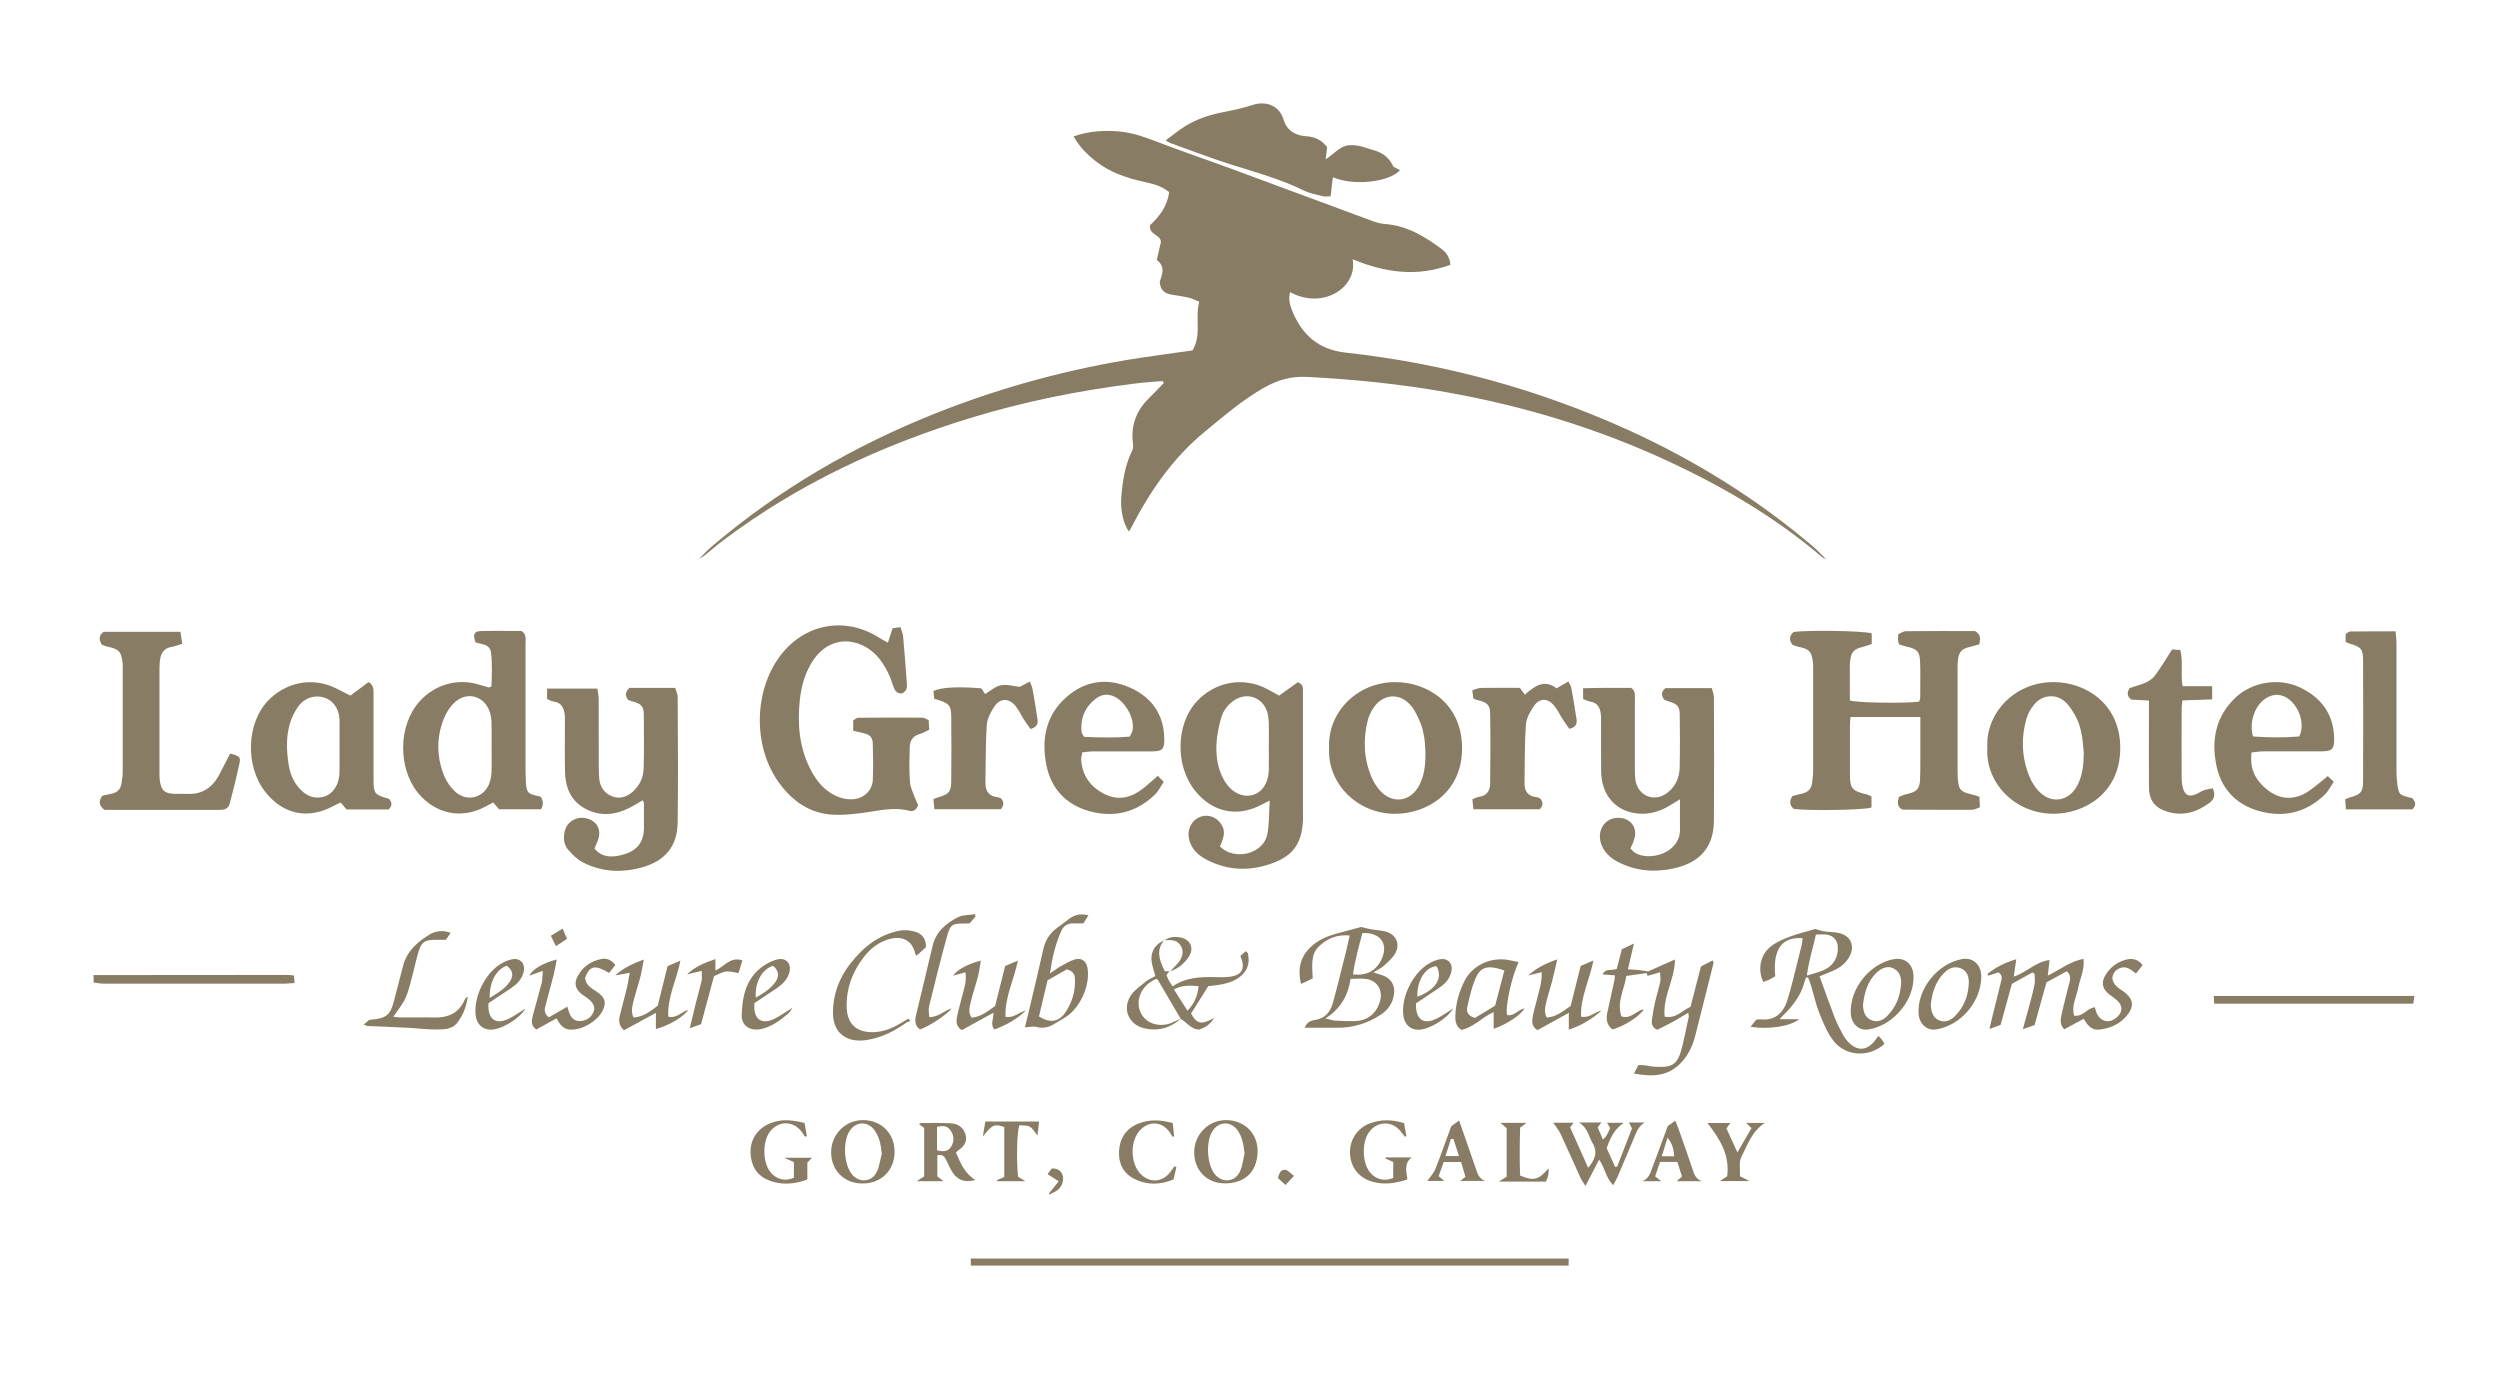 <?xml version="1.0" encoding="UTF-8"?><svg id="Layer_1" xmlns="http://www.w3.org/2000/svg" viewBox="0 0 327 183"><defs><style>.cls-1{fill:#887c64;}</style></defs><path class="cls-1" d="M12.24,127.54c8.47,0,16.94-.01,25.41-.02,.24,0,.47,.04,.81,.08,.02,.3,.04,.58,.07,.98-.49,.03-.87,.07-1.26,.08-7.91,0-15.82,0-23.73,0-.43,0-.87-.09-1.3-.15,0-.32,0-.64,0-.96Zm226.61-54.39c-.56-.55-1.09-1.15-1.68-1.65-7.32-6.22-15.4-11.25-24.14-15.23-11.8-5.36-24.15-8.73-37.02-10.15-3.59-.4-5.72-2.35-7-5.49-.3-.74-.51-1.54-.26-2.42,4.21,2.32,8.84-.53,8.18-4.3,4.19,1.74,8.41,2.35,12.79,.72-.09-.93-.52-1.58-1.12-2.03-2.22-1.67-4.56-3.09-7.44-3.3-.55-.04-1.1-.19-1.62-.38-6.1-2.25-12.19-4.53-18.3-6.78-3.33-1.23-6.7-2.36-10.01-3.64-1.54-.59-3.07-1.13-4.71-1.29-2.04-.2-4.05-.08-6.09,.63,.78,1.4,1.82,2.42,2.99,3.32,1.81,1.39,3.92,2.12,6.12,2.6,1.21,.27,2.4,.54,3.39,1.38-.25,1.81-1.25,3.16-2.5,4.31-.2,1.29,1.44,1.23,1.41,2.22-.18,.78-.35,1.55-.53,2.33,1.21,.92,.65,1.97,.38,2.88,.08,1.14,.73,1.55,1.66,1.68,.71,.1,1.42,.21,2.12,.37,.44,.1,.85,.32,1.39,.54-.58,2.16,.35,4.4-.89,6.37-2.3,.32-4.51,.61-6.72,.95-9.23,1.4-18.19,3.82-26.87,7.27-10.7,4.26-20.53,9.97-29.31,17.44-.6,.51-1.12,1.1-1.68,1.66,0,0-.02-.02-.02-.02,.27-.16,.55-.3,.79-.49,.84-.67,1.65-1.39,2.51-2.03,9.75-7.32,20.63-12.39,32.24-15.94,7.04-2.16,14.23-3.6,21.53-4.51,1.2-.15,2.42-.23,3.63-.34,.05,.09,.09,.19,.14,.28-.66,.67-1.3,1.36-1.97,2.02-1.64,1.62-2.35,3.55-2.05,5.86,.04,.3,.04,.67-.09,.93-.96,1.93-1.27,4.01-1.44,6.13-.13,1.59,.25,3.48,1.01,4.48,.08-.14,.16-.28,.24-.42,2.47-4.79,5.46-9.18,9.68-12.65,2.5-2.05,4.95-4.17,7.78-5.77,1.72-.98,3.49-1.5,5.57-1.39,6.11,.31,12.17,.92,18.19,1.99,10.15,1.79,19.93,4.77,29.28,9.13,7.15,3.34,13.92,7.32,19.94,12.47,.14,.12,.35,.17,.52,.26,0,0-.02,.02-.02,.02Zm-4.25,9.51c-.56,.49-.63,1.04-.14,1.68,.22,.08,.44,.18,.67,.23,1.56,.32,1.86,.64,2.01,2.17,.03,.28,.02,.56,.02,.84,0,4.43,0,8.87,0,13.3,0,.51-.08,1.03-.14,1.54-.1,.83-.62,1.25-1.41,1.41-.42,.09-.84,.21-1.16,.29-.47,.72-.33,1.23,.16,1.68,1.71,.26,9.21,.17,10.18-.18v-1.44c-.29-.13-.46-.24-.65-.28-1.9-.45-2.16-.75-2.17-2.64-.01-2.12,0-4.23,0-6.35,0-.38,.05-.76,.08-1.13h9.13c0,.98,0,1.88,0,2.79,0,1.76,.02,3.52-.03,5.27-.04,1.36-.41,1.72-1.73,2.02-.37,.08-.73,.25-1.04,.36-.2,.69-.25,1.22,.32,1.6,.09,.03,.17,.08,.24,.08,3,.01,5.99,.03,8.99,.02,.32,0,.65-.2,1.04-.33-.02-.51-.04-.92-.06-1.38-.43-.13-.77-.26-1.11-.33-1.34-.3-1.63-.63-1.72-2.02-.02-.32-.03-.64-.03-.96,0-4.43,0-8.87,0-13.3,0-.48,0-.96,.07-1.43,.13-.91,.53-1.32,1.44-1.53,.45-.11,.9-.24,1.33-.36,.15-.73,.23-1.31-.57-1.74-2.92,0-5.96-.01-8.99,.02-.35,0-.7,.25-1.02,.37-.03,.33-.07,.53-.06,.72,.01,.19,.08,.38,.14,.63,.35,.11,.68,.24,1.02,.31,1.33,.28,1.7,.63,1.74,2,.05,1.56,.02,3.11,.01,4.67,0,.18-.09,.36-.14,.52-2.04,.24-8.16,.15-9.06-.16,0-1.08,0-2.2,0-3.31,0-.6-.03-1.2,.03-1.8,.12-1.24,.52-1.64,1.74-1.92,.34-.08,.67-.22,1.09-.35v-1.39c-1.02-.36-8.68-.45-10.22-.18Zm-119.55,.78c-4.51-2.88-9.87-1.89-13.06,2.42-3.38,4.58-3.49,11.66-.23,16.33,1.62,2.32,3.75,3.98,6.61,4.32,1.48,.17,3.03,0,4.52-.19,2.01-.26,3.99-.81,6.04-.27,.51,.14,.94-.1,1.16-.75-.11-.25-.27-.56-.39-.89-.25-.7-.63-1.4-.68-2.13-.11-1.51-.07-3.03-.03-4.55,.02-.88,.45-1.5,1.36-1.74,.4-.11,.77-.35,1.19-.54-.03-.47-.05-.85-.07-1.26-.33-.13-.58-.32-.83-.32-2.8-.02-5.59-.01-8.39,.01-.21,0-.41,.21-.65,.34v1.36c.48,.12,.89,.22,1.31,.31,.82,.17,1.23,.53,1.25,1.36,.05,1.6,.07,3.2,0,4.79-.07,1.39-1.21,2.42-2.61,2.5-1.12,.07-2.12-.3-3.04-.91-1.2-.8-1.99-1.95-2.61-3.22-1.38-2.82-1.61-5.82-1.28-8.88,.18-1.64,.6-3.22,1.43-4.66,.72-1.25,1.67-2.24,3.06-2.73,1.94-.68,4.31,.1,5.79,1.88,.91,1.09,1.5,2.35,1.93,3.69,.18,.56,.44,1.04,1.14,.99,.59-.25,.7-.72,.65-1.28-.16-2.07-.3-4.14-.49-6.2-.03-.37-.22-.74-.35-1.19-.43,.06-.76,.1-1.03,.14-.21,.65-.38,1.16-.61,1.89-.5-.28-.81-.44-1.1-.62Zm-32.25,8.32c1.11,.32,1.4,.63,1.41,1.75,.02,2.31,.04,4.63-.02,6.95-.03,1.2-.5,2.27-1.41,3.08-.76,.67-1.66,1.01-2.66,.64-1.02-.38-1.6-1.16-1.73-2.25-.06-.51-.07-1.04-.07-1.55,0-2.95,0-5.91-.01-8.86,0-.49-.11-.98-.17-1.45h-6.58v1.37c.32,.13,.61,.3,.91,.34,.94,.12,1.25,.77,1.38,1.57,.06,.35,.04,.72,.04,1.08,0,2.16-.03,4.31,.01,6.47,.04,2.02,.7,3.78,2.57,4.83,2.03,1.13,4.07,.89,6.06-.16,.52-.27,1.01-.59,1.55-.91,.07,.21,.15,.31,.15,.42,0,1.04-.02,2.07,0,3.11,.02,2.36-1.33,3.31-3.18,3.71-1.17,.25-2.38,.22-3.29-.91,.13-.32,.25-.61,.37-.9,.58-1.3,.15-2.47-1.09-2.95-1.34-.52-2.8,.17-3.15,1.5-.24,.89-.18,1.8,.42,2.5,.56,.65,1.22,1.3,1.97,1.68,2.5,1.27,5.14,1.36,7.8,.6,2.96-.85,4.52-2.77,4.56-5.85,.07-5.47,.03-10.94,0-16.41,0-.39-.21-.78-.33-1.19h-5.97c-.62,.57-.57,1.03-.2,1.56,.18,.07,.4,.18,.63,.24Zm130.86,18.26c.67-1.53-.21-2.97-1.86-3.05-1.94-.1-3.1,1.8-2.26,3.69,.41,.91,1.11,1.55,1.98,2.02,2.53,1.34,5.19,1.49,7.91,.78,3.11-.82,4.72-2.86,4.75-6.08,.04-5.39,.02-10.78,0-16.17,0-.4-.18-.8-.28-1.2h-6.07c-.59,.5-.55,.99-.13,1.53,.21,.08,.43,.17,.66,.24,1.01,.29,1.34,.63,1.35,1.67,.03,2.31,.04,4.63-.01,6.95-.03,1.28-.52,2.42-1.55,3.25-1.7,1.37-3.93,.5-4.24-1.66-.07-.51-.07-1.03-.07-1.55,0-2.99,0-5.99,0-8.98,0-.5,.12-1.05-.48-1.49-.95,0-1.98,0-3.02,0-1.06,0-2.12,.03-3.27,.05v1.4c.33,.13,.65,.31,.99,.36,.81,.13,1.15,.67,1.29,1.38,.08,.39,.07,.79,.07,1.19,0,2.2-.02,4.39,.01,6.59,.05,2.84,1.63,4.88,4.19,5.38,1.72,.34,3.33-.06,4.81-.98,.38-.24,.77-.47,1.31-.79,0,1.46-.02,2.69,0,3.92,.05,3.17-4.04,4.22-5.88,3.07-.19-.12-.34-.31-.6-.56,.17-.38,.3-.67,.42-.95Zm-53.7-.35c.31-.89,.06-1.65-.58-2.3-.71-.71-1.77-.87-2.65-.41-.91,.47-1.43,1.56-1.23,2.64,.24,1.33,1.1,2.19,2.24,2.8,2.73,1.46,5.58,1.58,8.46,.59,2.92-1,4.07-2.61,4.23-5.69,.02-.32,0-.64,0-.96,0-2.99,0-5.99,0-8.98,0-2.27,0-4.55,0-6.82,0-.51,.06-1.07-.69-1.3-.78,.56-1.6,1.15-2.42,1.74-.58-.32-1.03-.56-1.49-.81-3.18-1.73-6.94-1.03-9.37,1.66-2.62,2.9-2.8,8.32-.12,11.63,2.19,2.71,5.35,3.46,8.45,1.9,.34-.17,.69-.34,1.29-.65-.11,1.68-.04,3.14-.34,4.51-.56,2.49-4.28,3.4-6.17,1.5,.15-.38,.29-.7,.4-1.04Zm6.01-9.02c-.05,1.77-.88,3.02-2.19,3.35-1.35,.34-2.76-.41-3.65-1.92-.85-1.46-1.09-3.09-1.02-4.73,.05-1.14,.3-2.28,.6-3.39,.25-.94,.83-1.72,1.63-2.3,1.68-1.2,3.81-.5,4.41,1.48,.14,.45,.19,.94,.21,1.41,.03,1,0,1.99,0,2.99,0,1.04,.02,2.07,0,3.11Zm-102.06-10.74c-.38-.1-.76-.21-1.14-.33-2.89-.93-5.93-.06-7.94,2.22-2.77,3.14-2.77,8.68-.18,11.88,2.24,2.76,5.69,3.52,8.8,1.84,.34-.19,.69-.36,1.06-.55,.3,.34,.55,.64,.76,.88h5.51q.47-.87-.05-1.63c-.1-.03-.21-.08-.33-.1-1.32-.24-1.55-.48-1.61-1.77-.03-.64-.05-1.28-.05-1.92,0-5.43,0-10.86,0-16.29,0-.54,.16-1.14-.52-1.61-1.69,0-3.49-.03-5.28,.01-.94,.02-1.13,.46-.73,1.49,.32,.08,.66,.18,1.01,.26,.58,.13,.93,.51,1,1.06,.19,1.5,.11,3,.06,4.45-.23,.07-.31,.13-.38,.11Zm.39,10.92c-.02,.51-.09,1.04-.25,1.52-.68,2.01-2.96,2.63-4.52,1.19-.59-.55-1.11-1.28-1.42-2.03-1-2.45-1.05-4.99-.08-7.46,.32-.82,.85-1.66,1.51-2.24,1.61-1.42,3.83-.75,4.51,1.28,.15,.44,.22,.93,.24,1.4,.03,1.08,.01,2.15,.01,3.23,0,0,0,0,0,0,0,1.04,.03,2.07-.01,3.11ZM179.66,19.65c-1.07-.32-2.07-.77-3.25-.65-1.22,.13-1.9,1.15-3.02,1.84,.09-.72,.15-1.18,.2-1.59-.72-.97-1.64-1.36-2.73-1.43-1.45-.1-2.53-.73-2.97-2.18-.6-1.97-2.46-2.43-4.01-1.92-1.28,.42-2.62,.7-3.94,.96-1.74,.34-3.4,.89-4.91,1.82-.86,.53-1.64,1.19-2.57,1.87,.33,.18,.46,.28,.6,.33,2.7,.97,5.38,2.01,8.12,2.87,3.16,.99,6.35,1.87,9.34,3.34,.77,.38,1.66,.54,2.51,.76,.28,.07,.59,.01,1.01,.01,.11-.93,.21-1.72,.3-2.5,2.59,1.15,7.32,.69,8.79-.92-.28-.14-.55-.29-.88-.46-.52-1.2-1.41-1.82-2.6-2.17ZM44.02,90.06c-3.08-1.55-6.6-.88-8.98,1.61-2.76,2.89-3.01,8.46-.38,11.86,2.34,3.02,5.65,3.71,9.04,1.85,.27-.15,.56-.27,.86-.41,.29,.34,.54,.64,.77,.91h5.5c.53-.51,.43-.96,.06-1.39-1.97-.57-2.03-.65-2.03-2.76,0-.24,0-.48,0-.72,0-3.39,0-6.78,0-10.18,0-.59,.04-1.2-.64-1.62-.77,.57-1.53,1.14-2.39,1.77-.67-.34-1.23-.63-1.8-.91Zm.38,10.59c0,.24,0,.48-.01,.72-.13,1.41-.91,2.53-2.04,2.84-1.3,.36-2.34-.14-3.2-1.1-.8-.89-1.23-1.98-1.4-3.13-.28-1.82-.35-3.67,.2-5.45,.23-.75,.61-1.48,1.06-2.12,.8-1.13,2.18-1.56,3.39-1.17,1.18,.38,1.93,1.44,2.01,2.84,0,.08,0,.16,0,.24,0,1.12,0,2.23,0,3.35,0,1,0,2,0,2.99Zm-15.65,.55c-.88,1.7-2.18,2.72-4.18,2.64-.52-.02-1.04,0-1.56,0-1.51-.02-1.98-.44-2.13-1.96-.02-.24-.02-.48-.02-.72,0-4.63,0-9.26,0-13.88,0-.4,.04-.8,.11-1.19,.15-.83,.63-1.34,1.5-1.48,.42-.07,.82-.24,1.37-.4-.08-.56-.15-1.02-.24-1.57H13.55c-.6,.47-.69,1.01-.21,1.7,.22,.08,.47,.19,.74,.25,1.47,.3,1.79,.64,1.95,2.1,.03,.28,.02,.56,.02,.84,0,4.47,0,8.94,0,13.41,0,.51-.08,1.03-.16,1.54-.12,.82-.64,1.24-1.44,1.37-.38,.06-.76,.17-1.08,.24-.5,.72-.43,1.28,.29,1.84h1.2c4.15,0,8.31,0,12.46,0,.52,0,1.04,0,1.56,0,.59,0,1.03-.27,1.17-.83,.46-1.77,.91-3.55,1.29-5.34,.15-.72-.09-.92-1.24-1.19-.46,.89-.91,1.76-1.36,2.64Zm153.75,5.24c4.06,.01,8.78-2.71,8.74-8.64-.04-5.93-4.73-8.62-8.81-8.58-5.15,.05-8.84,4.19-8.58,8.65-.24,4.45,3.5,8.56,8.65,8.58Zm3.16-3.77c-1.14,2.22-3.53,2.56-5.19,.7-.44-.5-.81-1.1-1.07-1.71-1.03-2.43-1.13-4.94-.49-7.47,.13-.53,.39-1.05,.68-1.51,1.24-1.96,3.52-2.14,5-.34,.54,.66,.9,1.49,1.23,2.29,.26,.62,.38,1.3,.49,1.96,.1,.67,.1,1.35,.14,2.02,0,1.41-.13,2.78-.79,4.06Zm82.88,3.77c3.98,.03,8.78-2.59,8.79-8.6,0-5.82-4.55-8.59-8.65-8.62-5.3-.04-8.99,4.19-8.74,8.6-.26,4.5,3.51,8.58,8.6,8.62Zm3.19-3.73c-1.13,2.16-3.47,2.51-5.12,.71-.45-.49-.83-1.08-1.09-1.69-1.08-2.5-1.19-5.09-.47-7.7,.19-.67,.57-1.33,1.01-1.87,1.06-1.31,2.92-1.47,4.13-.3,.64,.62,1.11,1.44,1.51,2.25,.33,.67,.48,1.43,.62,2.17,.14,.74,.16,1.5,.24,2.25-.02,1.45-.15,2.87-.83,4.18Zm24.29-4.44c2.56-.01,5.11,0,7.67,0,1.34,0,1.63-.28,1.62-1.62-.04-3.22-1.68-5.42-4.51-6.75-2.73-1.29-6.24-.69-8.38,1.33-2.57,2.43-3.19,5.47-2.54,8.78,.61,3.12,2.56,5.23,5.63,6.08,3.24,.9,6.17,.19,8.61-2.19,.41-.4,.67-.95,1.14-1.65-.29-.27-.51-.47-.79-.74-.63,.52-1.07,.91-1.54,1.26-.54,.4-1.07,.85-1.67,1.13-1.73,.81-3.37,.5-4.81-.69-1.43-1.18-2.23-2.67-1.94-4.79,.59-.06,1.05-.14,1.52-.14Zm-1.32-1.93c-.61-2.05,.39-4.45,2.05-5.21,.38-.17,.85-.28,1.27-.24,2.1,.2,3.75,3.32,2.72,5.44-1.98,.17-4.05,.14-6.04,0Zm-145.14,6.76c-1.52,1.2-3.19,1.68-5.02,.79-1.85-.9-2.97-2.38-3.12-4.48-.02-.3,.08-.61,.14-1,.53-.05,.99-.13,1.46-.13,2.56-.01,5.11,0,7.67,0,1.33,0,1.62-.29,1.6-1.63-.04-3.22-1.67-5.48-4.53-6.73-2.95-1.3-5.83-.89-8.27,1.26-2.69,2.36-3.29,5.49-2.63,8.85,.61,3.12,2.57,5.22,5.63,6.07,3.24,.89,6.17,.18,8.61-2.2,.41-.4,.66-.95,1.12-1.63-.28-.29-.49-.5-.78-.8-.77,.67-1.31,1.18-1.9,1.64Zm-7.75-6.72c-.16-.28-.32-.44-.34-.62-.18-1.81,.45-3.3,1.89-4.4,.63-.48,1.36-.63,2.15-.35,1.59,.56,2.96,2.91,2.62,4.55-.05,.22-.19,.43-.35,.78-1.98,.19-3.98,.12-5.96,.04Zm165.56-12.18c1.45,.43,1.71,.69,1.72,2.14,.02,5.26,.02,10.53,0,15.79,0,1.47-.29,1.77-1.7,2.17-.19,.05-.36,.14-.64,.25,.03,.42,.06,.83,.09,1.31h8.7c.52-.49,.46-.96,0-1.45-.15-.04-.31-.08-.46-.12-1.23-.32-1.33-.41-1.5-1.66-.07-.55-.12-1.11-.12-1.67,0-5.58,0-11.16,0-16.75,0-.5-.07-1-.12-1.63-2.06,0-4-.01-5.94,.02-.2,0-.4,.22-.59,.34v1.03c.27,.11,.41,.19,.56,.23Zm-171.69,9.74c-.18-1.26-.39-2.52-.62-3.78-.05-.3-.19-.57-.35-1.02-.58,.31-1.05,.56-1.32,.7-.96-.1-1.77-.37-2.49-.21-.73,.16-1.37,.75-2.05,1.15-.17-.26-.34-.52-.48-.74-2.97-.27-5.38-.15-6.28,.36,.04,.32,.08,.69,.11,1,1.93,.55,2.2,.8,2.22,2.29,.03,2.83,.03,5.67,0,8.5-.02,1.39-.3,1.68-1.65,2.08-.19,.06-.37,.13-.68,.24,.04,.45,.09,.88,.13,1.33h8.69c.46-.55,.4-1,0-1.43-.13-.04-.24-.11-.35-.12-1.15-.12-1.7-.77-1.67-1.91,.05-2.51,.01-5.02,.18-7.53,.05-.82,.5-1.69,.97-2.4,.76-1.16,1.9-1.19,2.78-.12,.45,.55,.75,1.22,1.13,1.82,.27,.42,.57,.82,.84,1.2,1.02-.28,.98-.88,.9-1.43Zm70.51,.04c-.19-1.34-.42-2.68-.66-4.01-.05-.25-.22-.48-.39-.83-.52,.3-.95,.55-1.55,.89-1.57-1.24-2.89-.29-4.14,.83-.25-.34-.45-.61-.65-.89-1.72,0-3.4-.02-5.08,.01-.36,0-.72,.19-1.15,.31,.06,.46,.11,.8,.14,1.04,.14,.1,.17,.13,.21,.14,.15,.05,.3,.09,.46,.13,1.11,.29,1.51,.59,1.53,1.68,.06,3.07,.04,6.15,0,9.22-.01,.92-.44,1.6-1.47,1.73-.26,.03-.51,.18-.85,.31,.05,.44,.09,.84,.13,1.31h8.67c.51-.51,.45-.96,.04-1.44-.13-.04-.28-.12-.43-.14-1.13-.11-1.61-.77-1.59-1.85,.04-2.55,0-5.1,.18-7.64,.06-.85,.57-1.75,1.08-2.48,.69-.99,1.75-1,2.54-.09,.49,.56,.81,1.27,1.22,1.9,.27,.42,.56,.83,.84,1.22,1.02-.23,1.01-.81,.93-1.38Zm75.72-5.67c-.84,1.12-2.25,1.27-3.36,1.7-.39,.64-.31,1.09,.23,1.5,.7,.04,1.44,.07,2.3,.12,0,.54,0,.97,0,1.4,0,3.27-.02,6.55,0,9.82,.01,1.86,.74,2.82,2.49,3.34,2,.59,3.79,.04,5.4-1.16,.57-.42,.91-1.01,.45-1.92-.39,.08-.8,.13-1.18,.27-.37,.13-.7,.39-1.07,.53-.86,.34-1.38,.1-1.63-.8-.13-.45-.18-.94-.18-1.42-.02-3.03-.01-6.07,0-9.1,0-.31,.06-.61,.11-.98,1.31-.04,2.57-.09,3.88-.13v-1.73h-3.87c-.3-1.66,.11-3.19-.3-4.73-.42-.03-.76-.05-1.07-.07-.76,1.17-1.42,2.3-2.2,3.35ZM126.98,164.62v.92h78.2v-.92H126.98Zm139.15-37.24c0,.45,.07,.92-.01,1.36-.19,.98-.46,1.94-.71,2.9-.25,.94-.52,1.88-.82,2.97,.62-.21,1.07-.36,1.53-.52,.52-1.88,1.03-3.71,1.56-5.6,.91-.49,1.8-.98,2.65-1.45,.62,.54,.45,1.07,.33,1.56-.31,1.32-.69,2.62-.97,3.95-.14,.67-.36,1.4,.31,2.08,.84-.45,1.68-.9,2.55-1.37,.47,.79,.99,1.53,2.04,1.41,1.3-.16,2.48-.61,3.39-1.59,1.29-1.39,1.16-2.47-.41-3.52-.61-.41-1.19-.82-1.28-1.64,.07-.6,.38-1.03,.94-1.27,.87-.38,1.5,.18,2.15,.69,.34-.44,.6-.77,.87-1.1-.62-.79-1.34-.94-2.19-.71-1.13,.31-2.01,.97-2.63,1.95-.65,1.03-.47,1.86,.49,2.61,.38,.29,.8,.55,1.12,.89,.62,.64,.57,1.39-.07,2-1.04,1.01-2.33,.7-2.81-.67-.06-.18-.1-.38-.15-.55-1,.06-1.5,1.25-2.72,1.09-.37-1.32,.32-2.47,.55-3.68,.24-1.22,.85-2.38,.68-3.75-1.75,.32-3.06,1.41-4.67,2.19,.09-.77,.15-1.34,.23-2.04-1.86,.24-3.01,1.64-4.68,2.17,.11-.78,.2-1.42,.33-2.27-1.54,.45-2.72,1.07-3.77,1.92,.03,.08,.07,.15,.1,.23,.46-.15,.92-.3,1.34-.43,.55,.36,.44,.78,.33,1.22-.4,1.58-.79,3.17-1.18,4.76-.1,.4-.19,.81-.33,1.42,.67-.24,1.1-.4,1.46-.53,.5-1.84,.98-3.57,1.47-5.37,.9-.5,1.79-.99,2.68-1.49,.1,.06,.2,.12,.3,.18Zm-32.06-4.85c-.85,.32-1.72,.69-2.42,1.24-1.41,1.09-1.79,3.06-1.01,4.67,.25-.1,.51-.18,.76-.29,.28-.14,.55-.3,.8-.45-.33-3.54,.85-5.19,3.58-4.98-.04,.31-.06,.62-.13,.92-.2,.85-.41,1.7-.63,2.55-.4,1.54-.75,3.11-1.23,4.62-.61,1.9-1.81,2.69-3.44,2.52-.19-.02-.39,.03-.63,.04-.24,.3-.48,.6-.75,.94,2.43,.36,5.09-.03,6.38-1h-2.6c.67-.7,1.19-1.18,1.62-1.73,.44-.56,.85-1.16,1.16-1.79,.3-.6,.46-1.28,.68-1.92,.1,0,.19,0,.29,0,.13,.35,.29,.7,.39,1.07,.36,1.18,.61,2.4,1.07,3.55,.48,1.21,.99,2.47,1.75,3.51,1.59,2.19,4.73,2.4,6.78,.54-.11-.19-.22-.4-.36-.58-.11-.16-.26-.29-.43-.46-.23,.29-.41,.55-.61,.79-.94,1.09-2.08,1.18-3.13,.21-.35-.32-.65-.71-.88-1.12-.42-.77-.82-1.55-1.14-2.37-.67-1.74-1.28-3.49-1.94-5.31,.71-.29,1.26-.5,1.8-.74,.9-.4,1.65-.98,2.12-1.86,.73-1.37,.17-2.69-1.34-3.05-.65-.16-1.34-.13-2.01-.23-.35-.05-.69-.19-1.12-.31-1.12,.33-2.28,.61-3.4,1.02Zm3.46-.29c.5,0,.94-.05,1.36,0,.94,.13,1.48,.76,1.5,1.71,.02,1.26-.53,2.26-1.64,2.84-.68,.35-1.46,.51-2.41,.82,.25-1.98,.79-3.61,1.19-5.38Zm-64.99,1.53c1.06-1.03,2.35-1.56,4-1.41-.17,.77-.31,1.42-.47,2.07-.57,2.24-1.11,4.49-1.72,6.72-.32,1.18-1,2.07-2.34,2.26-.56,.08-1.07,.29-1.36,1.02,1.49,0,2.91,0,4.33,0,2.02,.01,3.85-.58,5.54-1.65,.99-.63,1.63-1.5,1.81-2.69,.18-1.2-.36-2.12-1.51-2.52-.35-.12-.71-.23-1.2-.38,.57-.34,1.02-.54,1.37-.85,.55-.5,1.16-1.01,1.51-1.65,.7-1.25,.07-2.52-1.32-2.86-.58-.14-1.18-.16-1.77-.26-.47-.08-.93-.22-1.38-.32-1.01,.27-2.04,.56-3.07,.83-1.29,.34-2.5,.83-3.49,1.76-1.41,1.32-1.76,2.92-1.3,4.86,.55-.25,1-.46,1.53-.71-.04-1.57-.34-3.09,.83-4.22Zm6.15,4.27c1.48,.24,2.23,1.5,1.81,2.93-.48,1.63-1.61,2.54-3.31,2.59-.87,.03-1.75-.02-2.63-.07-.31-.02-.61-.14-1.19-.28,2.01-1.28,2.97-3.04,3.28-5.17,.85,0,1.46-.08,2.03,.02Zm2-2.52c-.71,1.46-1.96,2.14-3.72,1.93,.26-1.83,.75-3.6,1.23-5.4,2.41-.13,3.46,1.46,2.48,3.47Zm-27.41,8.26c-1.57,.64-3.26,.15-3.99-1.15-.76-1.36-.3-3.11,1.1-4.11,.26-.18,.54-.33,.79-.47,.12,.05,.22,.05,.26,.11,1.01,1.71,2.01,3.42,3.02,5.14,.8,.41,1.29,1.35,2.4,1.37,.71-.25,1.41-.61,1.96-1.54-1.68,.97-2.29,.81-3.03-.56,.77-1.22,1.5-2.39,2.25-3.58,1.92-.18,2.98-.45,3.84-1.01,1.21-.78,1.67-1.89,1.34-3.29-.02-.09-.16-.15-.29-.27-.25,.22-.47,.43-.69,.62,.73,1.72,.2,2.59-1.65,2.75-.56,.05-1.12,.03-1.68,.02-1.93-.04-3.83,.03-5.53,1.21-.19-.3-.36-.52-.49-.76-.13-.24-.22-.5-.32-.73,.16-.19,.29-.34,.41-.49,0,0,.02,.02,.02,.02-.2,0-.39-.02-.65-.03-.65-1.34-1.22-2.67-.08-4.07v.02c-1.35,.64-1.89,1.71-1.57,3.19,.11,.49,.28,.98,.43,1.5-.45,.25-.87,.41-1.2,.68-.7,.57-1.5,1.1-2,1.83-1.18,1.72-.34,3.81,1.68,4.31,1.81,.45,3.44-.02,4.86-1.24-.4,.17-.8,.35-1.2,.51Zm2.04-1.58c-.62-.97-1.17-1.84-1.77-2.77,1.1-.63,2.1-.51,3.23-.44-.14,1.28-.54,2.26-1.46,3.21Zm60.3-5.16c-.09,.09-.18,.18-.27,.27l.03-.03c.04,.11,.08,.22,.12,.36,.49-.14,.97-.27,1.63-.46,.02,.51,.1,.9,.03,1.24-.19,.89-.48,1.77-.68,2.66-.17,.77-.31,1.56-.41,2.34-.06,.48,.02,.97,.7,1.28,.61-.31,1.32-.65,2.01-1.03,.67-.37,1.31-.77,2.05-1.21,.03,.33,.08,.45,.05,.56-.27,1.29-.53,2.58-.84,3.85-.59,2.39-1.21,2.82-3.7,2.65-.36-.02-.71-.12-1.06-.16-.31-.04-.62-.04-.97-.06-.2,.37-.37,.7-.59,1.12,2.43,.45,4.53,.4,6.27-1.53,.95-1.06,1.46-2.26,1.79-3.58,.79-3.12,1.58-6.25,2.36-9.38,.01-.06-.05-.14-.13-.31-.52,.27-1.04,.53-1.53,.79-.46,1.81-.91,3.54-1.36,5.28-1.09,.47-1.87,1.58-3.38,1.29-.29-2.59,1.31-4.81,1.35-7.48-.59,.26-1.02,.44-1.44,.63-.69,.31-1.37,.62-2.06,.93,0,0,.01-.02,.01-.02Zm-80.03,7.29c.8,.21,1.5,.06,2.18-.32,.49-.28,.96-.58,1.44-.86,2.02-1.17,3.44-4.25,3.03-6.57-.15-.87-.8-1.35-1.65-1.09-.64,.19-1.23,.55-1.82,.88-.44,.24-.84,.56-1.44,.96,.3-2.08,.73-3.88,1.5-5.6,.27-.61,.82-.97,1.54-.95,.44,.01,.87,0,1.34,0,.23-.37,.43-.69,.66-1.06-1.05-.27-1.89-.06-2.66,.56-.47,.37-.95,.73-1.44,1.08-.98,.72-1.56,1.65-1.82,2.85-.61,2.76-1.28,5.51-1.93,8.27-.15,.65-.31,1.3-.46,1.9,.58-.03,1.09-.17,1.53-.05Zm1.43-6.1c.84-.48,1.75-1,2.52-1.44,.84,.24,1.04,.67,1.06,1.24,.08,1.57-.35,3.02-1.19,4.31-.87,1.34-2.05,1.54-3.51,.61,.37-1.55,.72-3.06,1.12-4.73Zm71.29,21.29c.71,1.2,.31,2.16-.58,3.23-.82-1.85-1.6-3.59-2.36-5.3,.19-.24,.32-.4,.47-.6h-2.69c.33,.49,.72,.93,.96,1.44,.9,1.91,1.74,3.85,2.62,5.77,.13,.29,.33,.56,.65,1.07,.66-1.28,1.19-2.31,1.78-3.45,.79,1.08,.86,2.37,1.85,3.34,.24-.47,.42-.76,.56-1.07,.7-1.65,1.4-3.3,2.09-4.95,.34-.82,.62-1.69,1.47-2.18h-2.07c.15,.29,.27,.52,.4,.77-.65,1.68-1.29,3.34-1.94,5.01-.09,.01-.17,.02-.26,.04-.38-.85-.76-1.69-1.11-2.47,.62-1.74,1.16-2.54,2.24-3.31h-2.19c.16,.27,.29,.49,.4,.67q-.37,1.06-.94,1.52c-.24-.56-.47-1.1-.68-1.59,.18-.24,.3-.4,.48-.64h-2.92c1.13,.69,1.25,1.82,1.78,2.72Zm-139.03-21.91c.49-.18,.98-.36,1.72-.63-.06,.7-.04,1.17-.15,1.6-.36,1.43-.79,2.84-1.16,4.27-.17,.66-.26,1.35,.47,1.8,.88-.48,1.73-.95,2.63-1.45,.43,.79,.86,1.4,1.73,1.47,1.57,.14,3.77-1.17,4.38-2.63,.38-.9,.23-1.5-.54-2.1-.25-.2-.52-.37-.79-.54-.56-.36-.98-.81-1.04-1.51,.6-1.58,1.3-1.74,3.14-.63,.27-.34,.55-.69,.81-1.03-.53-.73-1.18-.93-1.88-.78-1.36,.28-2.41,1.03-3.06,2.28-.46,.88-.29,1.6,.47,2.24,.34,.28,.73,.5,1.06,.78,.64,.56,.81,1.08,.53,1.68-.33,.71-.93,1.08-1.71,1.12-.69,.04-1.12-.3-1.42-1.05-.1-.25-.16-.51-.26-.83-.86,.5-1.67,.97-2.42,1.4-.66-.51-.58-1.02-.44-1.53,.36-1.39,.75-2.77,1.1-4.16,.15-.6,.24-1.21,.37-1.88-1.88,.49-3.26,1.34-3.56,2.11Zm-13.17-5.32c-1.56,.95-2.89,2.14-3.38,4.01-.38,1.46-.77,2.93-1.14,4.4-.53,2.11-.99,2.51-3.29,2.7-.2,.16-.46,.38-.72,.6,.33,.21,.52,.2,.71,.21,1.71,.07,3.42,.14,5.13,.23,1.23,.06,2.46,.23,3.69,.22,.94,0,2.02-.02,2.66-.83,.78-.98,1.23-2.17,1.42-3.45-.19,.09-.33,.21-.4,.37-.77,1.79-2.2,2.39-4.05,2.34-1.48-.04-2.96,0-4.43-.01-.29,0-.58-.06-.86-.09,.58-.87,1.21-1.61,1.59-2.46,.42-.93,.64-1.97,.91-2.96,.29-1.08,.5-2.18,.84-3.24,.34-1.08,.83-1.38,1.95-1.4,.51,0,1.03,0,1.59,0,.19-.28,.37-.56,.61-.92-1.06-.39-2-.24-2.82,.26Zm63.7-.39c-.65-.21-1.42-.3-2.09-.18-2.77,.51-4.83,2.18-6.51,4.34-1.46,1.88-2.27,4.03-2.26,6.42,0,2.71,1.87,3.94,4.37,3.56,1.93-.29,3.64-1.14,5.21-2.27,.15-.11,.37-.14,.55-.21-.09-.11-.19-.21-.28-.32-.36,.22-.72,.44-1.08,.65-1.11,.66-2.29,1.11-3.61,1.12-2.1,.01-3.28-1.09-3.36-3.19-.09-2.5,.74-4.7,2.25-6.65,.74-.96,1.66-1.73,2.81-2.17,2-.76,3.49-.14,3.91,1.78,.01,.06,.09,.1,.19,.21,.41-.38,.82-.75,1.2-1.1,.04-1.04-.47-1.71-1.31-1.99Zm78.62,3.89c-.35-.08-.7-.15-1.05-.21-2.36-.45-4.77,.65-5.83,2.74-.71,1.4-1.13,2.9-1.19,4.47-.03,.72,.04,1.44,.78,1.92,1.59-.31,2.66-1.63,4.23-2.33v2.19c1.68-.56,3.62-1.85,4.03-2.68-.83,.18-1.36,1.06-2.27,.88-.29-1.01,.64-5.19,1.49-6.85-.06-.05-.11-.13-.18-.15Zm-2.86,5.75c-.88,.54-1.82,1.1-2.64,1.6-.95-.25-1.15-.83-1.01-1.44,.28-1.23,.56-2.49,1.04-3.64,.62-1.47,1.41-1.76,2.99-1.38,.23,.06,.45,.14,.82,.26-.41,1.57-.79,3.02-1.21,4.61Zm93.99-1.27c.02,.37,.03,.66,.05,1.01h26.04c.05-.3,.09-.59,.16-1.01h-26.25Zm-88.48,.29c-.21,.85-.48,1.69-.62,2.55-.09,.57-.1,1.2,.65,1.63,1.33-.73,2.69-1.48,4.09-2.26v2.2c1.71-.57,3.06-1.41,4.28-2.5-.9,.15-1.52,1.03-2.68,.79-.1-2.52,1.11-4.78,1.62-7.34-.68,.29-1.15,.49-1.67,.72-.45,1.79-.89,3.56-1.31,5.23-1.61,1.16-2.08,1.39-3.12,1.52-.37-.62-.23-1.3-.09-1.94,.2-.89,.51-1.76,.74-2.65,.24-.91,.44-1.82,.72-3.03-1.57,.56-2.76,1.16-3.8,2.12,.51-.13,1.02-.26,1.76-.44,.05,1.35-.32,2.35-.58,3.38Zm-75.3-.02c-.19,.85-.47,1.69-.62,2.55-.09,.57-.1,1.2,.65,1.65,1.32-.73,2.69-1.48,4.12-2.27,.08,.82-.48,1.54,.16,2.18,1.54-.57,2.92-1.35,4.1-2.47-.89,.17-1.52,1.02-2.67,.82-.11-2.54,1.1-4.8,1.62-7.35-.67,.28-1.14,.48-1.67,.71-.45,1.78-.89,3.55-1.31,5.23-1.52,1.12-2.05,1.38-3.06,1.53-.5-.64-.28-1.37-.13-2.04,.26-1.12,.65-2.22,.94-3.34,.17-.66,.25-1.34,.38-2.09-1.68,.41-3.22,1.27-3.61,1.96,.48-.13,.96-.25,1.6-.43,.2,1.33-.26,2.33-.49,3.35Zm-45.3-2.96c.54-.1,1.09-.2,1.88-.34-.16,.89-.25,1.54-.41,2.18-.28,1.16-.62,2.31-.89,3.47-.14,.63-.13,1.27,.56,1.87,1.35-.74,2.74-1.5,4.17-2.28v2.12c1.81-.5,3.67-1.63,4.21-2.51-.85,.25-1.47,1.14-2.59,.89-.14-2.53,1.08-4.77,1.59-7.33-.65,.28-1.14,.49-1.68,.72-.44,1.77-.87,3.5-1.29,5.17-1.34,1.07-2.14,1.47-3.16,1.55-.34-.67-.2-1.38-.03-2.06,.27-1.08,.63-2.14,.91-3.22,.18-.68,.28-1.37,.46-2.31-1.52,.57-2.71,1.14-3.74,2.08Zm40.39,26.29c-.3,.19-.54,.36-.95,.63h3.49c-.35-.27-.62-.47-.81-.63v-2.76c.72-.17,.97,.21,1.19,.67,.26,.54,.49,1.1,.82,1.59,.68,1.03,1.64,1.34,2.97,.97-1.43-.86-1.96-2.26-2.54-3.57,.15-.16,.19-.23,.26-.27,.74-.51,1.27-1.13,.99-2.1-.28-.96-1.01-1.43-1.96-1.48-1.27-.06-2.54-.03-3.81-.03-.1,0-.21,.1-.32,.15,.24,.17,.46,.33,.68,.49v6.34Zm1.69-6.48c.93-.21,1.41-.08,1.8,.51,.43,.65,.47,1.33,.09,2.02-.4,.72-1.04,.75-1.89,.54v-3.07Zm125.18-21.94c-3.17,.56-5.82,3.88-5.66,7.09,.07,1.41,1.08,2.31,2.34,2.11,3.22-.54,5.92-3.72,5.87-6.93-.02-1.57-1.09-2.52-2.54-2.26Zm-2.36,1.85c.73-.74,1.56-.99,2.26-.65,.84,.41,1.07,1.22,1.02,2.01-.09,1.59-.64,3.04-1.78,4.2-.59,.6-1.32,.94-2.17,.55-.78-.36-1-1.08-1.03-1.98,.17-1.48,.55-2.97,1.7-4.14Zm11.21-1.84c-3.18,.59-5.82,3.91-5.64,7.1,.08,1.4,1.1,2.3,2.36,2.08,3.19-.56,5.78-3.58,5.84-6.83,.03-1.62-1.07-2.63-2.56-2.36Zm-2.33,1.83c.6-.63,1.31-.95,2.15-.66,.89,.31,1.14,1.15,1.11,1.95-.06,1.68-.64,3.2-1.88,4.39-.58,.56-1.29,.82-2.08,.46-.64-.29-1-1-1.01-2.08,.16-1.4,.56-2.87,1.7-4.06Zm-94.03,27.5c2.48-.03,4.14-1.35,4.26-4.04,.11-2.4-1.65-4.21-4.06-4.24-2.31-.03-4.19,1.81-4.23,4.15-.04,2.36,1.65,4.16,4.03,4.12Zm1.98-1.61c-.66,1.48-2.4,1.62-3.37,.33-.96-1.28-1.12-4.08-.31-5.47,.83-1.41,2.48-1.47,3.4-.12,.49,.73,.73,1.69,.86,2.99-.19,.76-.27,1.57-.59,2.27Zm-49.25-6.67c-2.36-.05-4.27,1.87-4.25,4.25,.02,2.37,1.75,4.06,4.13,4.04,2.46-.02,4.16-1.72,4.17-4.15,0-2.37-1.69-4.1-4.05-4.14Zm1.71,6.78c-.64,1.35-2.29,1.46-3.24,.31-1.05-1.28-1.22-4.27-.31-5.66,.85-1.32,2.46-1.33,3.34,0,.59,.89,.78,1.9,.87,2.99-.21,.8-.3,1.64-.65,2.37Zm12.84-33.71c-.74,.12-1.56,.06-2.19,.38-1.6,.8-2.92,1.92-3.35,3.82-.7,3.03-1.46,6.05-2.17,9.07-.16,.69-.12,1.35,.54,1.8,1.25-.42,3.69-2.06,4.12-2.75-.95,.27-1.66,1.12-2.91,1.15-.02-.49-.14-.96-.04-1.38,.76-3.1,1.52-6.19,2.38-9.27,.42-1.51,.73-1.63,2.34-1.6,.2,0,.39-.02,.61-.03,.26-.31,.51-.61,.77-.91-.03-.09-.06-.19-.09-.28Zm-21.97,29.04c-.11-.6-.22-1.2-.31-1.74-2.05-.5-3.27-.46-4.61,.1-1.52,.64-2.5,2.08-2.45,3.77,.05,1.64,.73,2.94,2.31,3.6,1.74,.73,3.48,.53,5.12-.07v-2.21c.16-.16,.36-.38,.61-.64h-3.62c.58,.27,.93,.43,1.25,.58v2.03c-1.13,.54-2.34,.22-3.1-.77-.99-1.28-1.02-3.9-.07-5.2,1.11-1.53,3.12-1.52,4.23,.02,.13,.19,.25,.39,.38,.58l.27-.05Zm73.57-1.66c-1.63,.64-2.62,2.22-2.53,3.96,.1,1.85,1.23,3.21,3.04,3.68,1.53,.4,2.99,.16,4.46-.33-.1-1.03-.49-2.06,.56-2.88h-3.39s-.03,.09-.04,.14c.34,.15,.67,.3,1.02,.46v2.09c-1.2,.5-2.37,.16-3.11-.83-.94-1.27-.99-3.81-.09-5.11,1.11-1.59,3.17-1.59,4.3,0,.14,.19,.29,.37,.44,.55,.06-.03,.12-.06,.18-.1-.1-.57-.2-1.14-.3-1.69-1.67-.51-3.12-.48-4.54,.07Zm-77.44-17.77c.8-.52,1.4-1.19,1.61-2.14,.22-1.02-.47-1.78-1.49-1.58-.54,.1-1.07,.34-1.54,.62-2.56,1.49-3.15,4-3.24,6.67-.04,1.44,1.14,2.15,2.58,1.83,1.42-.32,2.52-1.17,3.58-2.08,.14-.12,.22-.31,.49-.7-.97,.6-1.65,1.1-2.39,1.46-1.71,.82-2.78,0-2.59-2.06,1.01-.67,1.99-1.35,3-2Zm-.53-2.86c.76,.7,.84,1.42,.18,2.26-.65,.83-1.52,1.36-2.46,1.9-.17-1.99,.88-3.83,2.28-4.15Zm-34.17,2.82c.76-.5,1.32-1.15,1.53-2.06,.24-1.08-.47-1.84-1.55-1.61-.46,.1-.92,.29-1.33,.52-2.13,1.21-3.71,4.39-3.4,6.83,.14,1.1,.84,1.8,1.86,1.85,1.37,.07,3.86-1.39,4.63-2.75-.76,.46-1.43,.96-2.17,1.32-1.72,.83-2.78,.07-2.65-2.03,1.03-.69,2.06-1.37,3.09-2.06Zm-.68-2.83c.79,.59,.94,1.29,.37,2.11-.64,.94-1.6,1.48-2.61,2.1-.04-2.11,.87-3.75,2.24-4.21Zm121.98,2.86c.8-.52,1.39-1.2,1.58-2.15,.21-1.01-.49-1.75-1.51-1.56-.46,.09-.92,.27-1.33,.5-2.17,1.19-3.79,4.45-3.45,6.9,.16,1.14,.92,1.84,2,1.82,1.39-.03,3.74-1.44,4.51-2.77-.77,.47-1.44,.96-2.17,1.32-1.71,.84-2.77,.1-2.69-2,1.02-.68,2.04-1.38,3.06-2.05Zm-2.88,1.19c-.07-2.11,1.05-3.91,2.51-3.99,.89,1.55-.13,3.11-2.51,3.99Zm29.96-3.05c.09-.09,.18-.18,.27-.27,0,0-.01,.02-.01,.02-.45-.07-.91-.15-1.36-.2-.41-.04-.83-.05-1.32-.08,.27-1.15,.5-2.14,.79-3.38-.69,.33-1.17,.56-1.58,.75-.25,.96-.47,1.8-.67,2.57-.69,.27-1.49-.11-1.85,.72,.54,.04,1.05,.08,1.61,.13-.03,.28-.03,.47-.07,.65-.3,1.4-.61,2.8-.92,4.2-.19,.87-.08,1.65,.67,2.22,1.55-.43,3.52-1.69,4.11-2.63-1.01,.13-1.65,1.33-2.94,.92-.65-1.9,.41-3.57,.64-5.29,1.01-.14,1.83-.25,2.65-.37l-.03,.03Zm.84,25.22c-.28,.76-.47,1.59-1.35,1.96h2.46c-.35-.27-.55-.43-.81-.63,.22-.65,.43-1.27,.64-1.89h2.27c.22,.69,.41,1.32,.6,1.91-.26,.23-.44,.39-.69,.61h3.28c-.85-.3-1.03-1.03-1.27-1.75-.58-1.73-1.19-3.46-1.8-5.18-.11-.31-.25-.62-.4-.98-.39,.28-.68,.49-.98,.7-.67,1.82-1.31,3.53-1.94,5.25Zm1.17-1.3c.25-.8,.47-1.53,.75-2.43,.66,.79,.81,1.55,.87,2.43h-1.62Zm-28.43,3.24c-.31-.26-.51-.43-.76-.64,.24-.66,.47-1.28,.67-1.85h2.27c.21,.71,.39,1.34,.57,1.94-.27,.21-.44,.34-.69,.54h3.3c-.74-.23-.98-.81-1.19-1.43-.37-1.09-.75-2.18-1.13-3.27-.36-1.04-.73-2.09-1.12-3.21-.43,.32-.78,.57-1.03,.76-.72,1.94-1.36,3.79-2.08,5.59-.23,.57-.7,1.05-1.05,1.56h2.25Zm1.91-3.27h-1.77c.25-.78,.48-1.51,.71-2.24,.11,0,.22,0,.33,0,.23,.7,.45,1.4,.72,2.24Zm38.01,3.28c-.51-.26-.81-.41-1.26-.64,.04-.83-.17-1.82,.18-2.52,.81-1.58,1.38-3.37,3.07-4.45h-2.45c.28,.26,.46,.44,.71,.67-.59,1.02-1.16,2-1.85,3.18-.56-1.22-1-2.19-1.43-3.13,.21-.29,.35-.49,.5-.71h-2.98c1.58,2.06,2.95,4.16,2.57,6.97-.28,.18-.53,.35-.95,.62h3.89Zm-75.24-1.94c-.2,.28-.38,.57-.6,.83-.99,1.23-2.51,1.36-3.68,.31-1.54-1.38-1.59-4.56-.1-5.98,1.21-1.16,2.87-.97,3.79,.43,.12,.18,.23,.37,.35,.55,.07-.02,.14-.04,.21-.07-.06-.6-.13-1.19-.19-1.73-1.6-.43-3.04-.5-4.48,.07-1.63,.65-2.44,1.92-2.54,3.59-.09,1.58,.52,2.91,2,3.65,1.66,.83,3.37,.8,5.13,.07,.12-.55,.24-1.08,.37-1.6-.09-.04-.18-.08-.27-.12Zm-20.27-5.37c.44,.05,.97-.02,1.35,.19,.4,.22,.64,.71,1.01,1.15,.08-.67,.14-1.24,.21-1.82h-7.03c-.09,.55-.19,1.14-.33,1.96,1.26-1.58,1.5-1.68,2.81-1.25v6.54c-.37,.17-.67,.3-.98,.43,.02,.04,.03,.08,.05,.12h3.69c-.44-.27-.69-.42-.96-.59-.23-2.14-.15-5.82,.17-6.74Zm-43.14-12.68c.51-.18,1.03-.37,1.5-.54,.58-2.15,1.13-4.18,1.69-6.28,.52-.21,1.02-.53,1.55-.6,.52-.07,1.07,.11,1.66,.19,.16-.51,.32-1.06,.5-1.65-1.6-.56-2.36,.85-3.53,1.31v-1.48c-1.41,.48-2.67,.98-3.71,2,.57-.14,1.14-.27,1.92-.46,0,.56,.07,.95-.01,1.3-.21,.93-.49,1.85-.72,2.77-.29,1.15-.56,2.31-.84,3.46l-.02-.02Zm108.62,13c.3-.22,.54-.4,.86-.63h-3.43c.36,.3,.62,.52,.82,.68v6.36c-.35,.22-.61,.38-1.01,.64h6.15q.47-.95,.31-1.72c-1.25,1.5-1.9,1.69-3.69,.93-.08-2.07-.06-4.16,0-6.24Zm-46.53-24.51s.08,0,.12,0c.87-.08,1.69-.04,2.13,.9,.35,.75,.06,1.6-.79,2.44-.25,.25-.48,.51-.72,.76l-.02-.02c1.05-.35,1.88-1.01,2.48-1.92,.73-1.11,.24-2.25-1.05-2.52-.74-.15-1.49-.12-2.13,.38v-.02Zm-15.04,33.26c.37-.2,.77-.35,1.1-.61,.77-.62,.95-1.78,.34-2.43-.23-.25-.69-.4-1.02-.38-.21,.01-.39,.44-.64,.75,.53,.35,.93,.6,1.44,.93-.56,.71-.91,1.15-1.26,1.59,.02,.05,.03,.1,.05,.16Zm-63.08-33.44c-.21-.49-.38-.87-.58-1.35-.58,.35-1.04,.63-1.54,.94,.23,.47,.42,.85,.67,1.36,.58-.38,.99-.66,1.45-.96Zm93.97,32.18c.38-.4,.68-.72,1.11-1.18-.45-.34-.74-.71-1.09-.79-.57-.12-.82,.34-1.01,1.06,.28,.26,.58,.54,.98,.91ZM91.37,73.13s-.06,.08-.05,.07c-.01,0,.03-.02,.07-.05l-.02-.02Zm147.48,.02s.08,.06,.07,.05c0,.01-.02-.03-.05-.07l-.02,.02Zm-148.66,61.33l-.04,.03h.06s-.02-.03-.02-.03Z"/></svg>